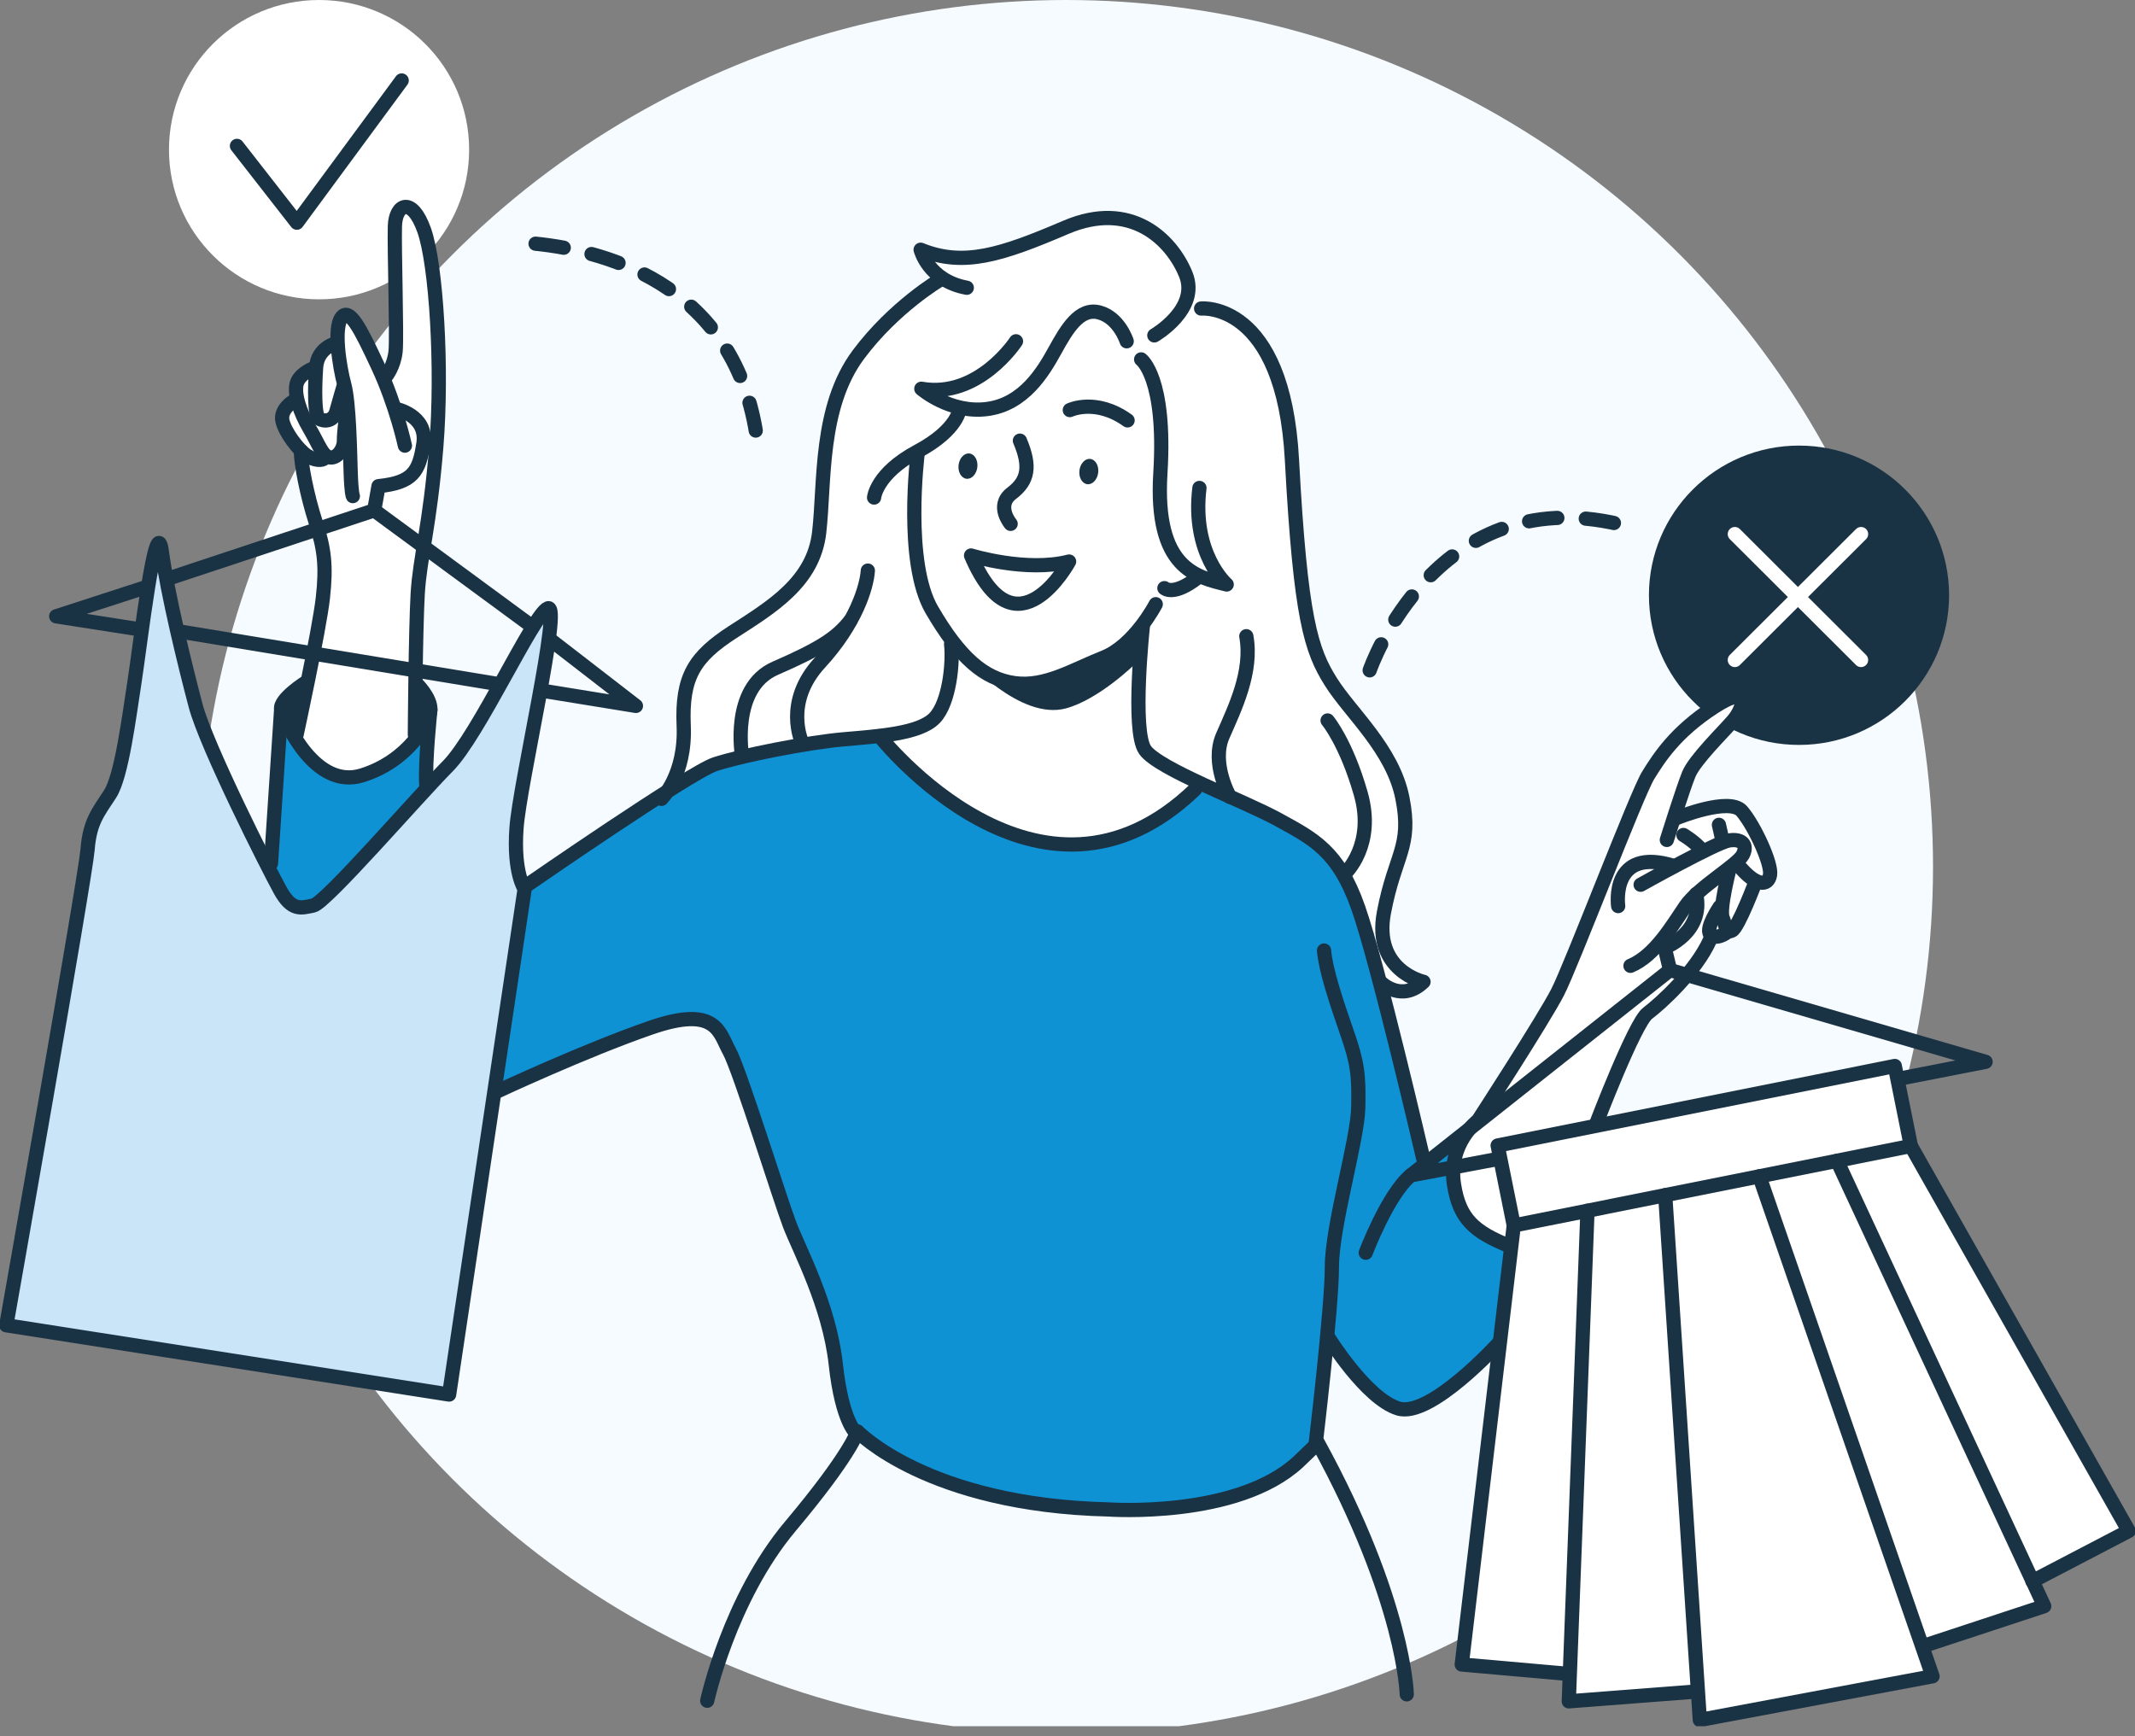 <svg width="150" height="122" viewBox="0 0 150 122" fill="none" xmlns="http://www.w3.org/2000/svg">
<rect x="0" y="0" width="150" height="122" fill="#808080" stroke="none"/>
<g clip-path="url(#clip0_157_3747)">
<circle cx="74.905" cy="60.905" r="60.905" fill="#F6FBFF"/>
<path d="M22.416 21.032C28.24 21.032 32.96 16.324 32.96 10.516C32.96 4.708 28.24 0 22.416 0C16.593 0 11.872 4.708 11.872 10.516C11.872 16.324 16.593 21.032 22.416 21.032Z" fill="white"/>
<path d="M126.394 52.342C132.218 52.342 136.938 47.633 136.938 41.825C136.938 36.017 132.218 31.309 126.394 31.309C120.571 31.309 115.85 36.017 115.85 41.825C115.85 47.633 120.571 52.342 126.394 52.342Z" fill="#1A3344"/>
<path fill-rule="evenodd" clip-rule="evenodd" d="M66.066 19.647L65.125 18.61L64.683 17.547C64.683 17.547 66.879 18.422 69.806 17.747C72.106 17.216 74.78 15.082 77.709 15.18C79.925 15.255 81.22 16.169 82.108 17.153C83.001 18.141 83.481 19.199 83.785 20.113C84.087 21.023 84.754 21.505 84.754 21.505C84.754 21.505 89.214 23.255 90.212 28.122C90.86 31.28 91.016 36.14 91.138 40.324C91.166 41.289 91.615 44.336 92.76 46.271C94.562 49.316 97.475 51.803 98.516 55.838C99.219 58.565 97.876 60.901 97.342 63.313C97.041 64.675 97.281 66.437 97.594 67.381C98.049 68.749 99.685 68.571 99.794 69.058C99.818 69.167 99.175 69.651 98.359 69.702C97.591 69.749 96.701 68.84 96.701 68.84L46.658 55.834C46.658 55.834 47.596 54.268 47.856 52.272C48.071 50.621 47.457 48.692 48.711 46.975C50.901 43.975 56.569 42.75 57.449 38.622C58.348 34.406 57.9 30.034 59.65 26.613C61.781 22.449 66.066 19.647 66.066 19.647L66.066 19.647Z" fill="white"/>
<path fill-rule="evenodd" clip-rule="evenodd" d="M19.466 50.525L30.121 50.443L29.504 59.486L29.915 65.762C29.915 65.762 33.277 64.35 37.635 61.646C41.19 59.442 45.427 56.099 48.872 54.249C54.087 51.448 61.796 51.726 61.796 51.726L84.294 55.217C84.294 55.217 92.239 57.978 93.867 60.722C95.884 64.121 97.019 69.134 98.107 73.734C99.194 78.335 100.233 82.524 100.233 82.524L101.906 80.2L111.017 86.623C111.017 86.623 109.658 89.227 107.523 91.957C105.191 94.938 101.974 98.101 99.619 98.99C98.064 99.577 96.721 98.24 95.623 97.091C94.222 95.625 93.267 94.165 93.267 94.165L92.151 102.043C92.151 102.043 90.444 103.795 87.939 104.727C84.928 105.848 80.72 106.175 76.364 106.022C72.013 105.869 67.102 104.439 64 103.104C61.414 101.991 60.241 100.923 60.241 100.923C60.241 100.923 59.23 99.571 58.943 98.445C58.611 97.146 58.666 95.372 58.14 93.208C57.688 91.348 56.971 89.721 56.066 87.416C55.575 86.164 55.005 84.351 54.445 83.019C53.52 80.819 52.676 76.742 51.36 74.008C50.826 72.899 50.456 72.358 49.598 71.713C48.939 71.218 46.97 71.721 44.354 72.678C39.908 74.306 33.594 77.246 28.681 78.824C24.761 80.082 21.848 79.415 21.256 78.653C17.996 74.455 18.425 67.41 18.783 61.467C19.147 55.428 19.466 50.525 19.466 50.525Z" fill="#0F92D4"/>
<path fill-rule="evenodd" clip-rule="evenodd" d="M64.461 31.72C64.461 31.72 65.911 30.806 66.69 30.006C67.469 29.207 67.577 28.523 67.577 28.523C67.577 28.523 69.8 29.369 71.436 28.121C72.6 27.234 74.481 23.888 74.481 23.888C76.12 23.542 78.06 23.584 79.931 25.249C80.744 25.971 81.377 27.187 81.534 28.59C81.808 31.023 81.212 34.044 81.474 36.456C81.769 39.175 84.03 40.603 84.03 40.603L83.025 41.148L81.808 41.325L79.917 44.399C79.917 44.399 79.828 49.392 80.261 52.194C80.436 53.329 84.088 55.194 84.088 55.194C84.088 55.194 82.78 56.867 80.515 57.958C78.602 58.879 75.701 59.374 73.206 58.994C70.136 58.526 65.892 55.822 63.727 54.013C62.05 52.611 61.63 51.703 61.63 51.703C61.63 51.703 64.906 51.759 66.133 50.103C67.36 48.448 66.925 45.111 66.925 45.111C66.925 45.111 65.767 43.279 65.089 41.791C64.41 40.303 64.209 39.16 64.209 39.16L64.423 34.23L64.461 31.72Z" fill="white"/>
<path fill-rule="evenodd" clip-rule="evenodd" d="M21.948 25.91L22.704 24.57L23.63 23.926C23.63 23.926 23.845 22.304 24.361 22.289C25.517 22.255 26.571 25.774 26.571 25.774C26.571 25.774 27.25 26.584 27.55 26.006C27.748 25.624 28.051 23.819 28.05 22.165C28.049 19.07 27.637 15.411 28.069 14.91C28.233 14.72 29.062 14.381 29.393 15.287C30.168 17.397 30.621 22.387 30.705 23.997C30.806 25.93 30.775 29.482 30.527 32.1C30.254 34.992 29.742 37.019 29.479 40.6C29.169 44.803 29.219 51.922 29.219 51.922C29.219 51.922 26.667 54.46 24.557 54.479C22.446 54.498 20.777 51.998 20.777 51.998L22.651 42.294L22.799 38.585C22.799 38.585 21.942 36.728 21.529 35.001C21.117 33.274 21.148 31.677 21.148 31.677C21.148 31.677 19.919 30.447 19.84 29.561C19.761 28.675 20.831 28.134 20.831 28.134L20.774 26.876L21.948 25.91Z" fill="white"/>
<path fill-rule="evenodd" clip-rule="evenodd" d="M116.824 52.736C118.073 51.311 121.483 48.558 122.116 49.015C122.384 49.208 122.341 49.889 121.683 50.754C120.934 51.738 119.493 52.975 118.697 54.253C118.037 55.312 117.688 57.62 117.688 57.62C117.688 57.62 121.316 56.195 121.884 56.761C122.635 57.51 124.139 60.318 124.316 61.598C124.439 62.488 123.334 62.077 123.334 62.077C123.334 62.077 122.843 63.812 122.37 64.665C121.897 65.518 121.441 65.489 121.441 65.489L120.783 65.873L120.141 66.04C120.141 66.04 119.474 67.482 118.459 68.688C117.443 69.893 116.078 70.862 116.078 70.862L114.486 73.336L108.613 87.174C108.613 87.174 105.809 88.106 104.177 86.603C102.545 85.1 102.084 81.16 102.084 81.16C102.084 81.16 106.996 74.776 109.889 68.712C111.523 65.287 111.501 64.657 112.553 61.793C113.544 59.099 115.617 54.111 116.824 52.736Z" fill="white"/>
<path fill-rule="evenodd" clip-rule="evenodd" d="M77.156 33.213C77.215 32.723 76.967 32.29 76.603 32.246C76.24 32.203 75.897 32.566 75.838 33.056C75.78 33.547 76.027 33.979 76.39 34.023C76.754 34.066 77.097 33.703 77.156 33.213Z" fill="#1A3344"/>
<path fill-rule="evenodd" clip-rule="evenodd" d="M68.665 32.831C68.723 32.34 68.476 31.907 68.112 31.864C67.748 31.82 67.405 32.183 67.347 32.673C67.288 33.164 67.536 33.597 67.899 33.64C68.263 33.683 68.606 33.321 68.665 32.831Z" fill="#1A3344"/>
<path fill-rule="evenodd" clip-rule="evenodd" d="M67.805 46.266C67.805 46.266 69.266 48.134 72.159 47.901C75.051 47.668 79.84 44.807 79.84 44.807L79.755 46.649C79.755 46.649 77.219 49.143 74.895 49.773C71.663 50.649 67.805 46.266 67.805 46.266Z" fill="#1A3344"/>
<path fill-rule="evenodd" clip-rule="evenodd" d="M20.237 48.816L21.55 47.633L20.851 52.048C20.851 52.048 20.249 51.4 19.898 50.548C19.546 49.698 20.237 48.816 20.237 48.816Z" fill="#1A3344"/>
<path fill-rule="evenodd" clip-rule="evenodd" d="M29.327 47.828C29.327 47.828 29.77 48.34 30.064 49.112C30.358 49.883 30.064 50.844 30.064 50.844L29.196 51.731L29.327 47.828Z" fill="#1A3344"/>
<path fill-rule="evenodd" clip-rule="evenodd" d="M110.725 82.984L111.308 84.68C111.308 84.68 111.534 85.997 110.956 86.45C110.379 86.904 109.005 87.144 109.005 87.144L110.724 82.984H110.725Z" fill="#1A3344"/>
<path d="M106.371 86.106L102.698 116.956L110.3 117.607L111.533 85.072L106.371 86.106Z" fill="white"/>
<path d="M110.219 119.544L119.189 118.854L116.994 83.979L111.533 85.072L110.3 117.607L110.219 119.544Z" fill="white"/>
<path d="M134.231 80.527L149.558 107.573L142.797 111.1L129.069 81.561L134.231 80.527Z" fill="white"/>
<path d="M143.622 112.856L135.08 115.672L123.609 82.654L129.069 81.561L142.797 111.1L143.622 112.856Z" fill="white"/>
<path d="M133.124 74.901L105.221 80.489L106.353 86.109L134.255 80.522L133.124 74.901Z" fill="white"/>
<path d="M119.369 121.069L135.776 117.784L123.62 82.652L117.012 83.975L119.369 121.069Z" fill="white"/>
<path d="M36.556 48.294C36.493 47.66 36.336 46.397 36.263 45.764L36.556 48.294Z" fill="#FFD020"/>
<path d="M36.864 62.581C36.869 62.542 36.868 62.503 36.86 62.465C36.86 62.465 36.029 60.491 36.082 58.906L38.625 43.091C38.658 42.958 38.605 42.819 38.491 42.741C38.324 42.627 38.093 42.69 38.008 42.874C38.008 42.874 36.974 45.078 36.63 45.812C36.627 45.818 36.624 45.825 36.622 45.831C36.437 46.303 31.98 53.399 31.51 53.789C31.493 53.802 31.478 53.817 31.465 53.834C30.979 54.43 22.009 63.629 22.009 63.629C21.953 63.695 21.142 63.803 21.142 63.803C21.124 63.805 21.106 63.798 21.088 63.796C21.07 63.792 21.051 63.794 21.034 63.786C21.034 63.786 20.295 63.437 20.262 63.356C20.262 63.356 14.53 51.869 14.249 51.154C14.241 51.134 14.231 51.115 14.22 51.097C13.891 50.582 11.815 42.47 11.782 41.964C11.782 41.957 11.781 41.95 11.78 41.943C11.677 41.139 11.366 38.726 11.366 38.726C11.34 38.525 11.141 38.396 10.946 38.453C10.814 38.492 10.72 38.609 10.711 38.746L8.3 54.581C7.867 56.107 6.472 57.734 6.472 57.734C6.453 57.768 6.44 57.805 6.433 57.843L0.396 92.798C0.365 92.979 0.488 93.15 0.67 93.179L15.919 95.553L16.306 95.613L31.555 97.987C31.737 98.015 31.906 97.89 31.932 97.708L36.864 62.581Z" fill="#CAE4F8"/>
<path d="M16.648 10.251L20.857 15.647L28.221 5.654" stroke="#1A3344" stroke-linecap="round" stroke-linejoin="round"/>
<path d="M37.628 17.123C42.803 17.652 52.068 20.19 53.27 31.51" stroke="#1A3344" stroke-linecap="round" stroke-linejoin="round" stroke-dasharray="2 2"/>
<path d="M96.23 47.101C96.23 47.101 100.939 33.31 114.466 37.008" stroke="#1A3344" stroke-linecap="round" stroke-linejoin="round" stroke-dasharray="2 2"/>
<path d="M49.688 119.502C49.688 119.502 51.242 112.345 55.525 107.248C59.808 102.151 60.245 100.575 60.245 100.575C60.245 100.575 65.169 105.761 77.894 106.061C77.894 106.061 86.912 106.711 91.22 102.714L92.596 101.391C98.706 112.548 98.835 119.053 98.835 119.053" stroke="#1A3344" stroke-linecap="round" stroke-linejoin="round"/>
<path d="M60.184 100.728C60.184 100.728 59.169 99.978 58.719 95.856C58.268 91.733 56.163 87.836 55.487 86.075C54.811 84.314 51.955 75.132 51.241 73.858C50.527 72.584 50.377 70.598 45.718 72.209C41.059 73.821 34.972 76.669 34.972 76.669" stroke="#1A3344" stroke-linecap="round" stroke-linejoin="round"/>
<path d="M92.422 101.565C92.422 101.565 93.575 91.921 93.575 89.023C93.575 86.125 95.378 80.129 95.428 77.831C95.478 75.532 95.378 74.683 94.627 72.534C93.876 70.385 93.124 68.087 93.024 66.788" stroke="#1A3344" stroke-linecap="round" stroke-linejoin="round"/>
<path d="M93.324 93.969C93.324 93.969 95.979 98.266 98.234 98.966C100.488 99.666 105.298 94.369 105.298 94.369" stroke="#1A3344" stroke-linecap="round" stroke-linejoin="round"/>
<path d="M21.52 47.925C21.52 47.925 19.612 49.125 19.754 49.837L19.04 60.667" stroke="#1A3344" stroke-linecap="round" stroke-linejoin="round"/>
<path d="M29.261 48.038C29.261 48.038 30.275 49.012 30.238 49.874C30.2 50.736 28.697 53.472 25.428 54.484C22.16 55.495 20.055 50.811 19.755 49.837" stroke="#1A3344" stroke-linecap="round" stroke-linejoin="round"/>
<path d="M0.442 93.12L31.555 97.987L36.86 62.465C36.86 62.465 36.062 61.342 36.287 58.194C36.512 55.046 39.493 42.354 38.491 42.742C37.489 43.129 33.63 51.647 31.464 53.834C29.298 56.021 22.875 63.454 22.009 63.628C21.142 63.803 20.506 64.04 19.679 62.541C18.852 61.042 14.494 52.423 13.742 49.575C12.991 46.727 11.77 41.743 11.366 38.726C10.962 35.709 9.835 45.453 9.459 47.851C9.083 50.249 8.557 54.521 7.731 55.795C6.904 57.07 6.303 57.744 6.153 59.693C6.002 61.642 0.442 93.12 0.442 93.12Z" stroke="#1A3344" stroke-linecap="round" stroke-linejoin="round"/>
<path d="M27.776 28.72C27.776 28.72 30.049 29.163 29.749 31.162C29.448 33.16 28.997 33.91 26.593 34.16L26.292 35.859L37.164 43.853" stroke="#1A3344" stroke-linecap="round" stroke-linejoin="round"/>
<path d="M26.292 35.859L11.814 40.656" stroke="#1A3344" stroke-linecap="round" stroke-linejoin="round"/>
<path d="M10.261 41.255L3.948 43.304L9.71 44.203" stroke="#1A3344" stroke-linecap="round" stroke-linejoin="round"/>
<path d="M38.667 44.953L44.679 49.6L38.216 48.55" stroke="#1A3344" stroke-linecap="round" stroke-linejoin="round"/>
<path d="M12.515 44.353L34.909 48.051" stroke="#1A3344" stroke-linecap="round" stroke-linejoin="round"/>
<path d="M28.447 31.312C28.447 31.312 27.852 28.529 26.571 25.773C25.291 23.018 24.539 21.569 23.988 22.318C23.436 23.067 23.837 25.716 24.188 27.015C24.539 28.314 24.589 31.712 24.639 33.211C24.689 34.709 24.79 34.859 24.79 34.859" stroke="#1A3344" stroke-linecap="round" stroke-linejoin="round"/>
<path d="M20.832 51.648C20.832 51.648 22.435 44.253 22.685 42.005C22.936 39.756 22.785 38.557 22.184 36.708C21.583 34.859 21.113 32.491 21.148 31.677" stroke="#1A3344" stroke-linecap="round" stroke-linejoin="round"/>
<path d="M29.148 51.623C29.148 51.623 29.198 44.253 29.348 41.705C29.499 39.157 30.2 36.958 30.651 31.412C31.102 25.866 30.651 18.57 29.799 16.172C28.948 13.774 27.795 14.323 27.745 15.872C27.695 17.422 27.896 23.617 27.795 24.666C27.695 25.715 27.144 26.415 27.144 26.415" stroke="#1A3344" stroke-linecap="round" stroke-linejoin="round"/>
<path d="M23.612 24.117C23.612 24.117 22.309 24.416 22.209 25.816C22.109 27.215 22.084 29.188 22.41 29.413C22.735 29.638 23.436 29.638 23.637 28.888C23.837 28.139 24.125 27.19 24.125 27.19" stroke="#1A3344" stroke-linecap="round" stroke-linejoin="round"/>
<path d="M21.948 25.91C21.948 25.91 20.982 26.29 20.831 27.015C20.681 27.739 21.057 28.938 21.733 30.088C22.41 31.237 22.635 32.036 23.161 32.136C23.687 32.236 24.163 31.562 24.163 30.962C24.163 30.363 24.313 29.288 24.313 29.288" stroke="#1A3344" stroke-linecap="round" stroke-linejoin="round"/>
<path d="M20.581 28.214C20.581 28.214 19.676 28.759 19.84 29.561C20.005 30.362 20.982 31.636 21.558 32.011C22.134 32.386 22.635 32.361 22.785 32.211" stroke="#1A3344" stroke-linecap="round" stroke-linejoin="round"/>
<path d="M30.238 49.874C30.238 49.874 29.849 53.547 29.95 55.146" stroke="#1A3344" stroke-linecap="round" stroke-linejoin="round"/>
<path d="M36.963 62.241C36.963 62.241 48.436 54.296 50.239 53.697C52.043 53.097 56.719 52.17 59.257 51.948C61.795 51.726 64.618 51.548 65.669 50.449C66.721 49.35 66.972 46.502 66.822 45.253" stroke="#1A3344" stroke-linecap="round" stroke-linejoin="round"/>
<path d="M61.795 51.726C61.795 51.726 73.029 65.999 83.968 55.458" stroke="#1A3344" stroke-linecap="round" stroke-linejoin="round"/>
<path d="M80.299 43.953C80.299 43.953 79.497 51.348 80.449 52.697C81.401 54.046 87.362 56.245 89.817 57.594C92.272 58.943 94.026 59.792 95.428 63.79C96.831 67.787 99.987 81.378 99.987 81.378" stroke="#1A3344" stroke-linecap="round" stroke-linejoin="round"/>
<path d="M81.2 42.454C81.2 42.454 79.698 45.352 77.543 46.202C75.388 47.051 73.435 48.3 71.281 48.001C69.126 47.701 67.423 46.202 65.469 42.854C63.515 39.506 64.467 31.911 64.467 31.911" stroke="#1A3344" stroke-linecap="round" stroke-linejoin="round"/>
<path d="M71.005 36.808C71.005 36.808 69.928 35.534 71.08 34.66C72.233 33.785 72.433 32.786 71.656 30.962" stroke="#1A3344" stroke-linecap="round" stroke-linejoin="round"/>
<path d="M68.225 39.032C68.225 39.032 72.107 40.231 75.113 39.456C75.113 39.456 71.356 46.402 68.225 39.032Z" stroke="#1A3344" stroke-linecap="round" stroke-linejoin="round"/>
<path d="M75.163 28.814C75.163 28.814 76.992 27.939 79.221 29.538" stroke="#1A3344" stroke-linecap="round" stroke-linejoin="round"/>
<path d="M81.808 41.325C81.808 41.325 82.428 41.93 84.156 40.581" stroke="#1A3344" stroke-linecap="round" stroke-linejoin="round"/>
<path d="M121.885 46.373L130.753 37.528" stroke="white" stroke-linecap="round" stroke-linejoin="round"/>
<path d="M121.885 37.528L130.753 46.373" stroke="white" stroke-linecap="round" stroke-linejoin="round"/>
<path d="M56.339 52.135C56.339 52.135 55.036 49.35 57.591 46.577C60.146 43.803 60.898 41.218 60.973 40.093" stroke="#1A3344" stroke-linecap="round" stroke-linejoin="round"/>
<path d="M52.143 53.172C52.143 53.172 51.279 48.338 54.473 46.952C57.667 45.565 58.832 44.778 59.733 43.616" stroke="#1A3344" stroke-linecap="round" stroke-linejoin="round"/>
<path d="M46.473 56.131C46.473 56.131 48.185 54.446 48.035 50.998C47.885 47.551 48.786 46.152 51.492 44.403C54.197 42.654 57.153 40.905 57.554 37.408C57.955 33.91 57.554 28.614 60.309 24.916C62.824 21.541 66.066 19.646 66.066 19.646" stroke="#1A3344" stroke-linecap="round" stroke-linejoin="round"/>
<path d="M61.411 34.959C61.411 34.959 61.549 33.277 64.461 31.72C67.373 30.163 67.423 28.689 67.423 28.689" stroke="#1A3344" stroke-linecap="round" stroke-linejoin="round"/>
<path d="M71.381 23.98C71.381 23.98 68.751 28.027 64.73 27.315C64.73 27.315 66.759 29.076 69.352 28.739C71.945 28.402 73.297 26.116 74.124 24.616C74.951 23.117 75.852 21.581 77.242 21.956C78.633 22.331 79.159 23.98 79.159 23.98" stroke="#1A3344" stroke-linecap="round" stroke-linejoin="round"/>
<path d="M81.1 23.567C81.1 23.567 84.307 21.718 83.304 19.27C82.302 16.822 79.447 14.024 74.888 15.972C70.329 17.921 67.703 18.772 64.682 17.547C64.682 17.547 65.219 19.72 67.924 20.219" stroke="#1A3344" stroke-linecap="round" stroke-linejoin="round"/>
<path d="M80.174 25.253C80.174 25.253 81.939 26.527 81.526 33.235C81.113 39.943 84.044 40.543 86.185 41.068C86.185 41.068 83.705 38.931 84.269 34.285" stroke="#1A3344" stroke-linecap="round" stroke-linejoin="round"/>
<path d="M86.41 55.995C86.41 55.995 85.058 53.647 85.91 51.698C86.761 49.75 88.014 47.201 87.563 44.703" stroke="#1A3344" stroke-linecap="round" stroke-linejoin="round"/>
<path d="M94.527 61.342C94.527 61.342 96.631 59.368 95.604 55.771C94.577 52.173 93.274 50.624 93.274 50.624" stroke="#1A3344" stroke-linecap="round" stroke-linejoin="round"/>
<path d="M97.056 69.061C97.056 69.061 98.484 70.46 100.012 68.986C100.012 68.986 96.455 68.212 97.232 64.115C98.008 60.017 99.211 59.543 98.534 56.095C97.858 52.647 94.877 50.099 93.5 47.901C92.122 45.702 91.371 43.504 90.769 32.311C90.168 21.119 84.388 21.678 84.388 21.678" stroke="#1A3344" stroke-linecap="round" stroke-linejoin="round"/>
<path d="M133.124 74.901L105.221 80.489L106.353 86.109L134.255 80.522L133.124 74.901Z" stroke="#1A3344" stroke-linecap="round" stroke-linejoin="round"/>
<path d="M106.353 86.109L102.698 116.956L109.892 117.59" stroke="#1A3344" stroke-linecap="round" stroke-linejoin="round"/>
<path d="M111.533 85.072L110.219 119.544L119.189 118.854" stroke="#1A3344" stroke-linecap="round" stroke-linejoin="round"/>
<path d="M116.994 83.979L119.425 120.852L135.776 117.784L123.609 82.654" stroke="#1A3344" stroke-linecap="round" stroke-linejoin="round"/>
<path d="M129.069 81.561L143.622 112.856L135.08 115.672" stroke="#1A3344" stroke-linecap="round" stroke-linejoin="round"/>
<path d="M134.255 80.522L149.558 107.573L142.797 111.1" stroke="#1A3344" stroke-linecap="round" stroke-linejoin="round"/>
<path d="M133.378 75.807L139.503 74.608L117.334 68.162L99.111 82.59L105.273 81.428" stroke="#1A3344" stroke-linecap="round" stroke-linejoin="round"/>
<path d="M112.149 78.955C112.149 78.955 114.854 71.872 115.756 71.198C116.657 70.523 119.142 68.267 120.141 66.04" stroke="#1A3344" stroke-linecap="round" stroke-linejoin="round"/>
<path d="M117.108 59.018C117.108 59.018 118.236 55.421 118.649 54.409C119.062 53.397 121.054 51.449 121.768 50.624C122.482 49.799 123.12 47.926 120.415 49.687C117.709 51.449 116.582 53.21 115.793 54.484C115.004 55.758 110.42 67.787 109.444 69.699C108.467 71.61 103.845 78.73 103.845 78.73C103.845 78.73 101.703 80.341 102.154 83.227C102.535 85.663 103.582 86.562 106.099 87.574" stroke="#1A3344" stroke-linecap="round" stroke-linejoin="round"/>
<path d="M95.954 88.023C95.954 88.023 97.495 83.939 99.111 82.59" stroke="#1A3344" stroke-linecap="round" stroke-linejoin="round"/>
<path d="M115.267 62.166C115.267 62.166 120.565 59.206 121.467 59.056C122.369 58.906 122.82 59.355 122.444 60.068C122.068 60.78 119.325 62.353 118.423 63.665C117.522 64.977 116.282 67.15 114.553 67.862" stroke="#1A3344" stroke-linecap="round" stroke-linejoin="round"/>
<path d="M113.689 63.665C113.689 63.665 113.088 59.43 117.634 60.855" stroke="#1A3344" stroke-linecap="round" stroke-linejoin="round"/>
<path d="M117.334 68.162L116.958 66.588C116.958 66.588 119.759 65.533 119.166 62.819" stroke="#1A3344" stroke-linecap="round" stroke-linejoin="round"/>
<path d="M117.823 57.469C117.823 57.469 121.505 55.97 122.381 56.995C123.258 58.019 124.486 60.667 124.36 61.467C124.235 62.266 123.408 62.341 122.131 60.792" stroke="#1A3344" stroke-linecap="round" stroke-linejoin="round"/>
<path d="M120.768 57.957C120.768 57.957 121.025 59.084 121.029 59.168" stroke="#1A3344" stroke-linecap="round" stroke-linejoin="round"/>
<path d="M118.273 58.669C118.273 58.669 119.075 59.143 119.55 59.718" stroke="#1A3344" stroke-linecap="round" stroke-linejoin="round"/>
<path d="M121.52 61.018C121.52 61.018 120.778 63.865 121.029 64.49C121.279 65.114 121.229 65.589 121.68 65.389C122.131 65.189 123.358 61.916 123.358 61.916" stroke="#1A3344" stroke-linecap="round" stroke-linejoin="round"/>
<path d="M120.828 63.715C120.828 63.715 119.801 65.214 120.152 65.639C120.502 66.064 121.279 65.614 121.429 65.414" stroke="#1A3344" stroke-linecap="round" stroke-linejoin="round"/>
</g>
<defs>
<clipPath id="clip0_157_3747">
<rect width="150" height="121.292" fill="white"/>
</clipPath>
</defs>
</svg>
